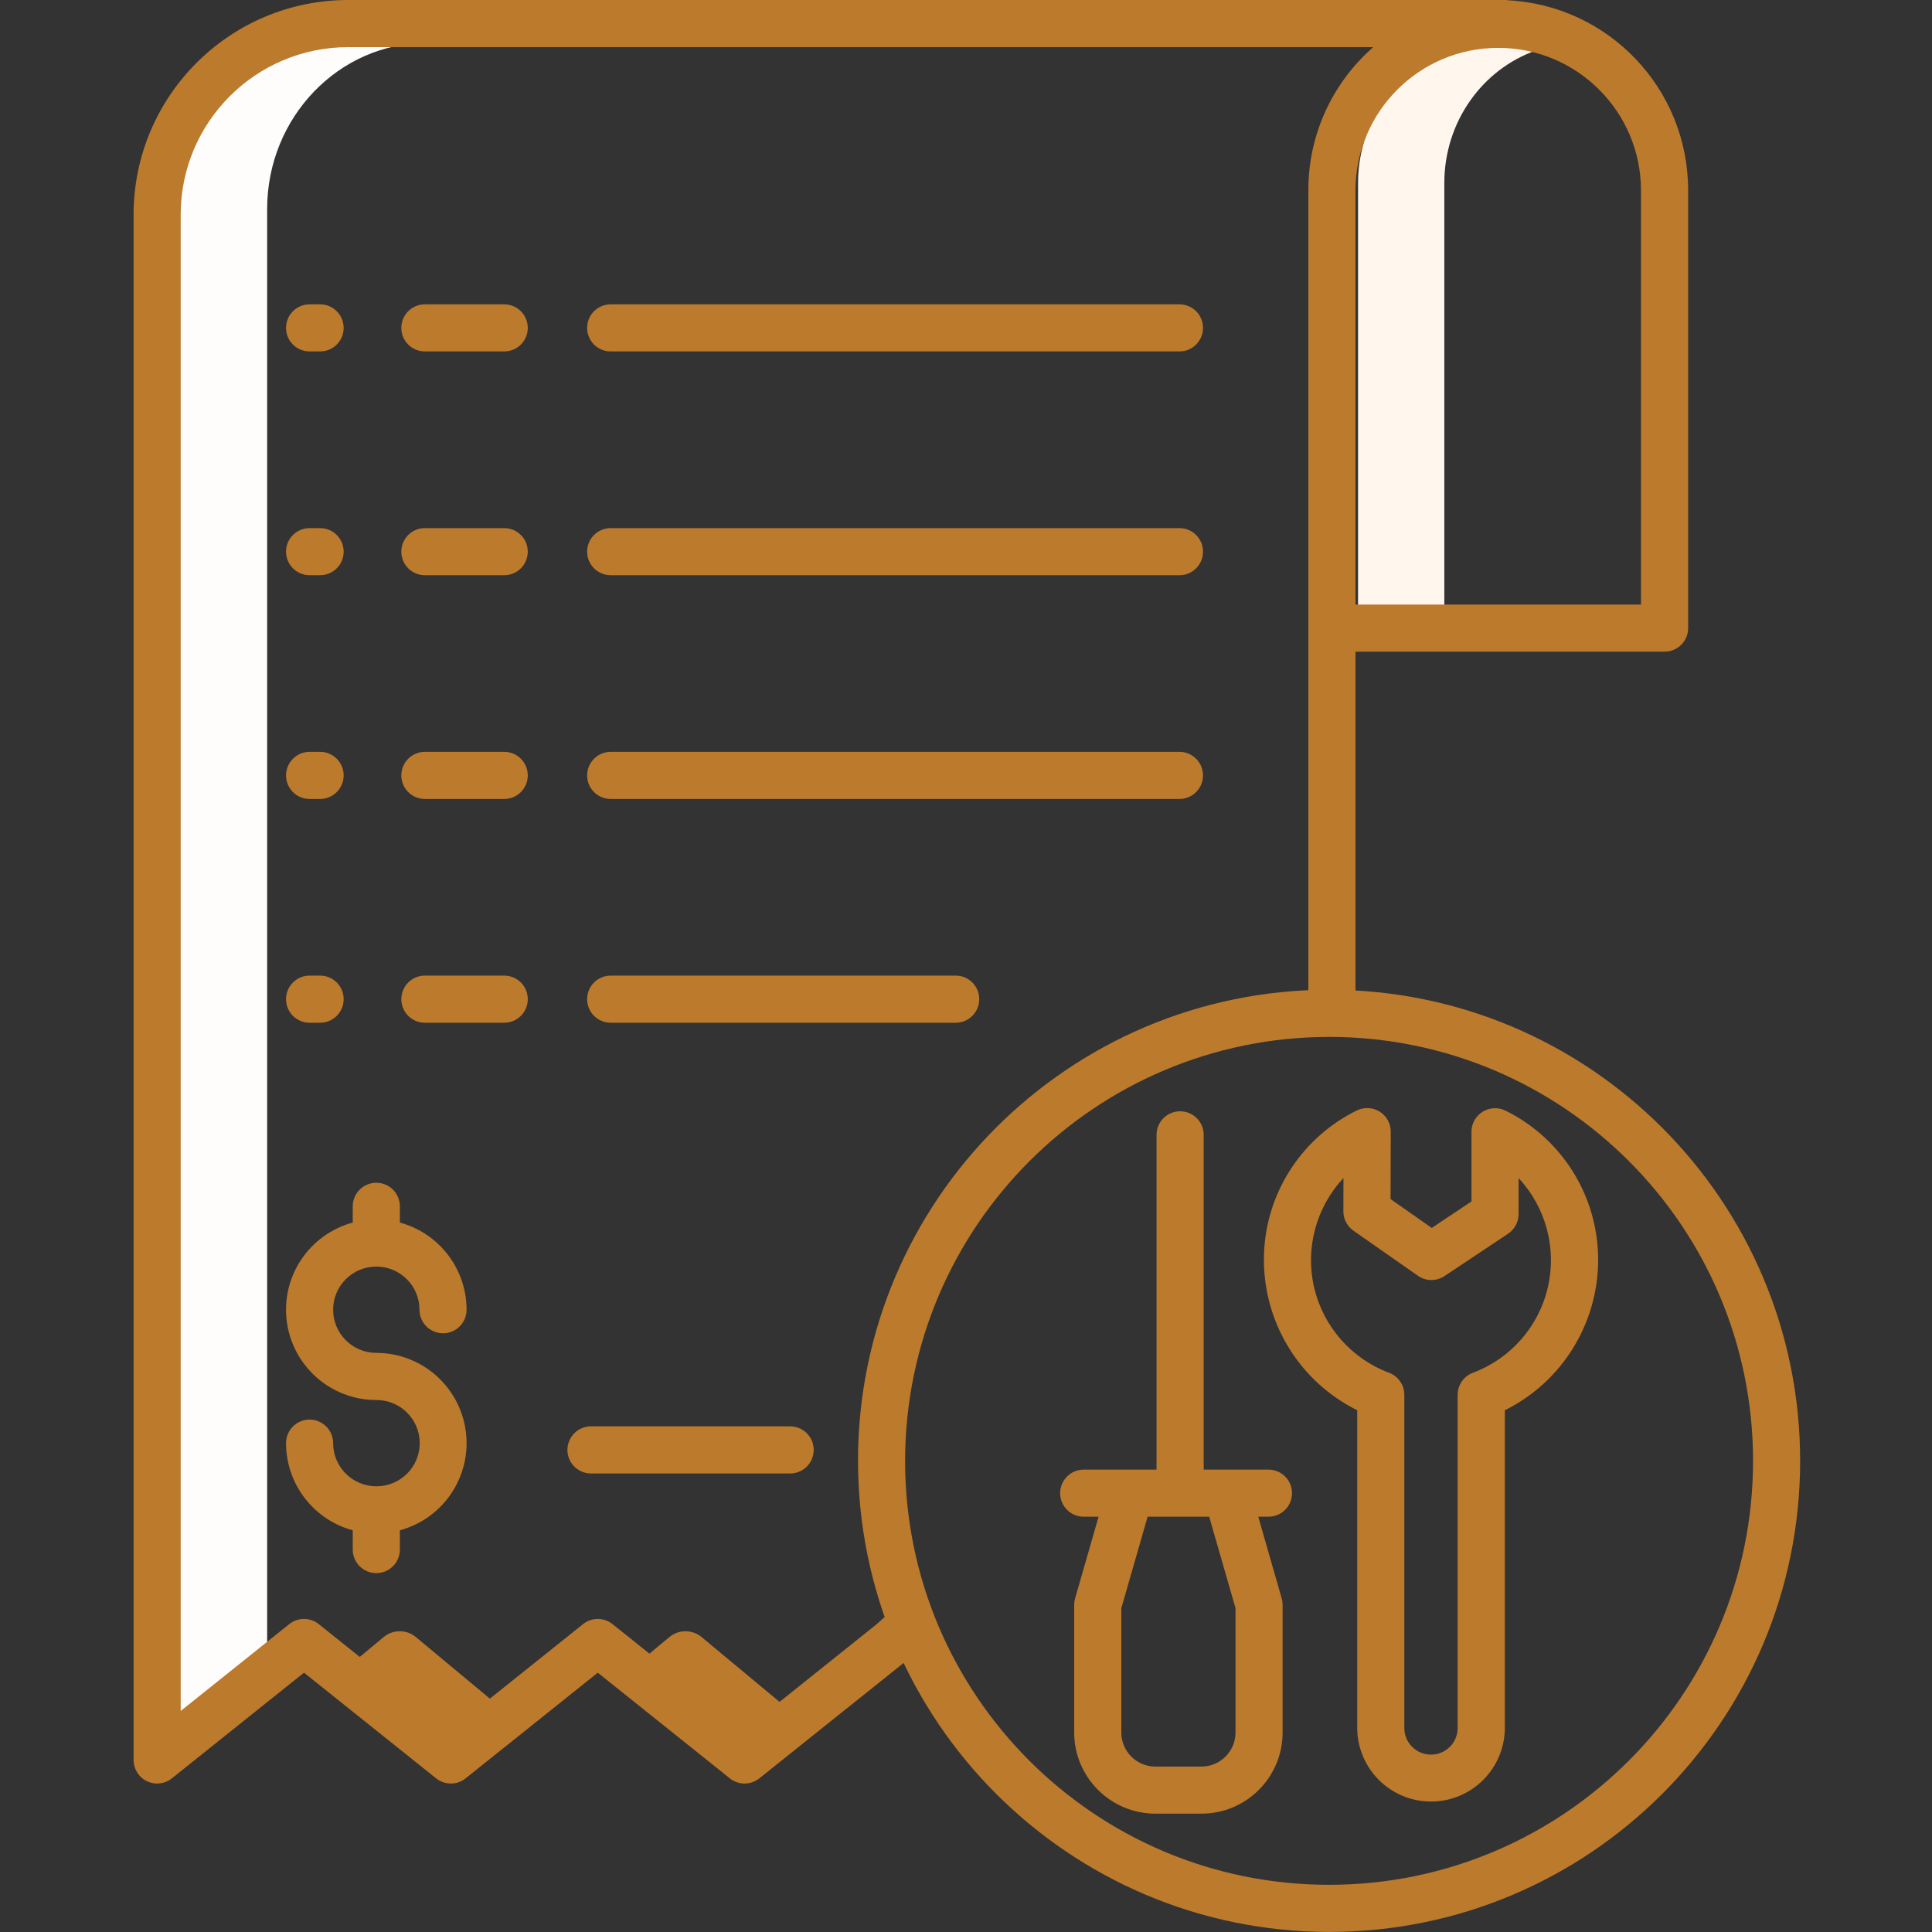 <svg width="40" height="40" viewBox="0 0 40 40" fill="none" xmlns="http://www.w3.org/2000/svg">
<rect x="0" y="0" width="40" height="40" fill="#333333" stroke="none"/>
<path d="M31.792 1.048C31.506 0.947 31.204 0.895 30.899 0.895C29.365 0.895 28.117 2.193 28.117 3.79V12.572H29.903V3.79C29.903 2.518 30.695 1.436 31.792 1.048Z" fill="#FFF7ED"/>
<path d="M8.614 33.897C8.419 33.732 8.134 33.732 7.939 33.897L7.375 34.366L9.432 36.077L10.333 35.327L8.614 33.897Z" fill="#BC7A2D"/>
<path d="M5.531 4.327C5.531 2.431 7.014 0.889 8.836 0.889H7.034C5.211 0.889 3.729 2.431 3.729 4.327V35.545L5.531 34.045V4.327Z" fill="#FFFDFB"/>
<path d="M14.53 33.897C14.335 33.732 14.05 33.732 13.855 33.897L13.291 34.366L15.347 36.077L16.249 35.327L14.53 33.897Z" fill="#BC7A2D"/>
<path d="M6.41 16.542H6.627C6.897 16.542 7.115 16.323 7.115 16.054C7.115 15.785 6.897 15.566 6.627 15.566H6.41C6.14 15.566 5.922 15.785 5.922 16.054C5.922 16.323 6.14 16.542 6.41 16.542Z" fill="#BC7A2D"/>
<path d="M10.439 15.566H8.796C8.527 15.566 8.309 15.785 8.309 16.054C8.309 16.323 8.527 16.542 8.796 16.542H10.439C10.709 16.542 10.927 16.323 10.927 16.054C10.927 15.785 10.709 15.566 10.439 15.566Z" fill="#BC7A2D"/>
<path d="M24.419 15.566H12.644C12.374 15.566 12.156 15.785 12.156 16.054C12.156 16.323 12.374 16.542 12.644 16.542H24.419C24.689 16.542 24.907 16.323 24.907 16.054C24.907 15.785 24.689 15.566 24.419 15.566Z" fill="#BC7A2D"/>
<path d="M6.41 11.909H6.627C6.897 11.909 7.115 11.691 7.115 11.421C7.115 11.152 6.897 10.934 6.627 10.934H6.41C6.14 10.934 5.922 11.152 5.922 11.421C5.922 11.691 6.14 11.909 6.41 11.909Z" fill="#BC7A2D"/>
<path d="M10.439 10.934H8.796C8.527 10.934 8.309 11.152 8.309 11.421C8.309 11.691 8.527 11.909 8.796 11.909H10.439C10.709 11.909 10.927 11.691 10.927 11.421C10.927 11.152 10.709 10.934 10.439 10.934Z" fill="#BC7A2D"/>
<path d="M24.419 10.934H12.644C12.374 10.934 12.156 11.152 12.156 11.421C12.156 11.691 12.374 11.909 12.644 11.909H24.419C24.689 11.909 24.907 11.691 24.907 11.421C24.907 11.152 24.689 10.934 24.419 10.934Z" fill="#BC7A2D"/>
<path d="M6.41 7.276H6.627C6.897 7.276 7.115 7.058 7.115 6.789C7.115 6.519 6.897 6.301 6.627 6.301H6.41C6.14 6.301 5.922 6.519 5.922 6.789C5.922 7.058 6.14 7.276 6.41 7.276Z" fill="#BC7A2D"/>
<path d="M10.439 6.301H8.796C8.527 6.301 8.309 6.519 8.309 6.789C8.309 7.058 8.527 7.276 8.796 7.276H10.439C10.709 7.276 10.927 7.058 10.927 6.789C10.927 6.519 10.709 6.301 10.439 6.301Z" fill="#BC7A2D"/>
<path d="M24.419 6.301H12.644C12.374 6.301 12.156 6.519 12.156 6.789C12.156 7.058 12.374 7.276 12.644 7.276H24.419C24.689 7.276 24.907 7.058 24.907 6.789C24.907 6.519 24.689 6.301 24.419 6.301Z" fill="#BC7A2D"/>
<path d="M6.41 21.175H6.627C6.897 21.175 7.115 20.956 7.115 20.687C7.115 20.417 6.897 20.199 6.627 20.199H6.41C6.14 20.199 5.922 20.417 5.922 20.687C5.922 20.956 6.14 21.175 6.41 21.175Z" fill="#BC7A2D"/>
<path d="M10.927 20.687C10.927 20.417 10.709 20.199 10.439 20.199H8.796C8.527 20.199 8.309 20.417 8.309 20.687C8.309 20.956 8.527 21.175 8.796 21.175H10.439C10.709 21.175 10.927 20.956 10.927 20.687Z" fill="#BC7A2D"/>
<path d="M20.274 20.687C20.274 20.417 20.056 20.199 19.787 20.199H12.644C12.374 20.199 12.156 20.417 12.156 20.687C12.156 20.956 12.374 21.175 12.644 21.175H19.787C20.056 21.175 20.274 20.956 20.274 20.687Z" fill="#BC7A2D"/>
<path d="M7.791 26.223C8.285 26.223 8.685 26.623 8.685 27.116C8.685 27.386 8.903 27.604 9.173 27.604C9.442 27.604 9.66 27.386 9.66 27.116C9.659 26.273 9.094 25.533 8.279 25.312V24.976C8.279 24.706 8.061 24.488 7.791 24.488C7.522 24.488 7.303 24.706 7.303 24.976V25.312C6.399 25.557 5.815 26.433 5.938 27.362C6.062 28.292 6.854 28.986 7.791 28.986C8.285 28.983 8.687 29.381 8.69 29.874C8.692 30.367 8.295 30.769 7.801 30.772C7.798 30.772 7.795 30.772 7.791 30.772C7.788 30.772 7.785 30.772 7.781 30.772C7.292 30.767 6.898 30.369 6.897 29.879C6.897 29.61 6.679 29.391 6.41 29.391C6.14 29.391 5.922 29.61 5.922 29.879C5.923 30.723 6.489 31.462 7.303 31.683V32.082C7.303 32.352 7.522 32.57 7.791 32.57C8.06 32.57 8.279 32.352 8.279 32.082V31.683C9.183 31.439 9.767 30.562 9.644 29.633C9.52 28.704 8.728 28.01 7.791 28.01C7.298 28.01 6.897 27.61 6.897 27.116C6.897 26.623 7.298 26.223 7.791 26.223Z" fill="#BC7A2D"/>
<path d="M12.236 29.531C11.966 29.531 11.748 29.75 11.748 30.019C11.748 30.288 11.966 30.507 12.236 30.507H16.359C16.629 30.507 16.847 30.288 16.847 30.019C16.847 29.75 16.629 29.531 16.359 29.531H12.236Z" fill="#BC7A2D"/>
<path d="M31.208 0.005V0H7.207C4.755 0.003 2.768 1.99 2.766 4.441V36.438C2.766 36.626 2.873 36.797 3.042 36.878C3.211 36.959 3.412 36.937 3.558 36.819L6.294 34.631L9.03 36.819C9.208 36.962 9.462 36.962 9.64 36.819L12.376 34.631L15.111 36.819C15.289 36.962 15.543 36.962 15.721 36.819L18.762 34.387C18.768 34.382 18.775 34.376 18.781 34.371L19.213 33.987L18.566 33.257L18.143 33.633L15.417 35.814L12.681 33.625C12.503 33.483 12.25 33.483 12.072 33.625L9.336 35.814L6.599 33.625C6.421 33.483 6.168 33.483 5.989 33.625L3.741 35.424V4.441C3.743 2.528 5.294 0.978 7.207 0.976H28.432C27.578 1.721 27.088 2.798 27.088 3.931V21.081H28.064V13.492H34.463C34.732 13.492 34.951 13.274 34.951 13.005V3.931C34.948 1.834 33.302 0.108 31.208 0.005ZM33.975 12.517H28.064V3.931C28.072 2.305 29.393 0.991 31.019 0.991C32.646 0.991 33.967 2.305 33.975 3.931V12.517Z" fill="#BC7A2D"/>
<path d="M27.517 39.999C32.904 39.999 37.27 35.632 37.27 30.245C37.27 24.859 32.904 20.492 27.517 20.492C22.13 20.492 17.764 24.859 17.764 30.245C17.77 35.63 22.133 39.993 27.517 39.999ZM27.517 21.468C32.365 21.468 36.295 25.398 36.295 30.246C36.295 35.093 32.365 39.023 27.517 39.023C22.669 39.023 18.739 35.093 18.739 30.245C18.745 25.4 22.672 21.473 27.517 21.468Z" fill="#BC7A2D"/>
<path d="M28.1 29.198V35.782C28.106 36.621 28.788 37.299 29.628 37.299C30.467 37.299 31.15 36.621 31.156 35.782V29.198C32.336 28.612 33.084 27.41 33.088 26.093C33.092 24.779 32.349 23.578 31.171 22.995C31.02 22.92 30.841 22.928 30.697 23.017C30.553 23.106 30.465 23.263 30.465 23.432V24.875L29.643 25.423L28.79 24.826L28.794 23.432C28.795 23.262 28.708 23.105 28.564 23.015C28.421 22.925 28.241 22.917 28.089 22.992C26.909 23.574 26.163 24.777 26.168 26.092C26.172 27.41 26.92 28.612 28.1 29.198ZM27.815 24.39L27.813 25.078C27.812 25.238 27.89 25.388 28.021 25.48L29.356 26.413C29.52 26.529 29.739 26.531 29.906 26.42L31.223 25.543C31.358 25.452 31.44 25.3 31.441 25.137V24.392C32.008 24.999 32.235 25.849 32.045 26.659C31.856 27.468 31.275 28.129 30.497 28.421C30.306 28.492 30.179 28.674 30.179 28.878V35.782C30.176 36.084 29.93 36.328 29.627 36.328C29.325 36.328 29.078 36.084 29.075 35.782V28.878C29.075 28.674 28.948 28.492 28.758 28.421C27.979 28.129 27.398 27.467 27.208 26.658C27.019 25.848 27.247 24.997 27.815 24.39H27.815Z" fill="#BC7A2D"/>
<path d="M22.437 31.402H22.745L22.259 33.092C22.247 33.136 22.24 33.181 22.24 33.227V35.87C22.241 36.797 22.993 37.549 23.92 37.55H24.875C25.802 37.55 26.555 36.797 26.555 35.87V33.227C26.555 33.181 26.549 33.136 26.536 33.092L26.051 31.402H26.263C26.532 31.402 26.75 31.184 26.75 30.914C26.75 30.645 26.532 30.427 26.263 30.427H24.921V23.496C24.921 23.226 24.703 23.008 24.433 23.008C24.164 23.008 23.945 23.226 23.945 23.496V30.427H22.437C22.168 30.427 21.949 30.645 21.949 30.914C21.949 31.184 22.168 31.402 22.437 31.402ZM25.58 33.295V35.87C25.579 36.259 25.264 36.574 24.875 36.575H23.92C23.531 36.574 23.216 36.259 23.216 35.87V33.295L23.76 31.402H25.035L25.58 33.295Z" fill="#BC7A2D"/>
</svg>
